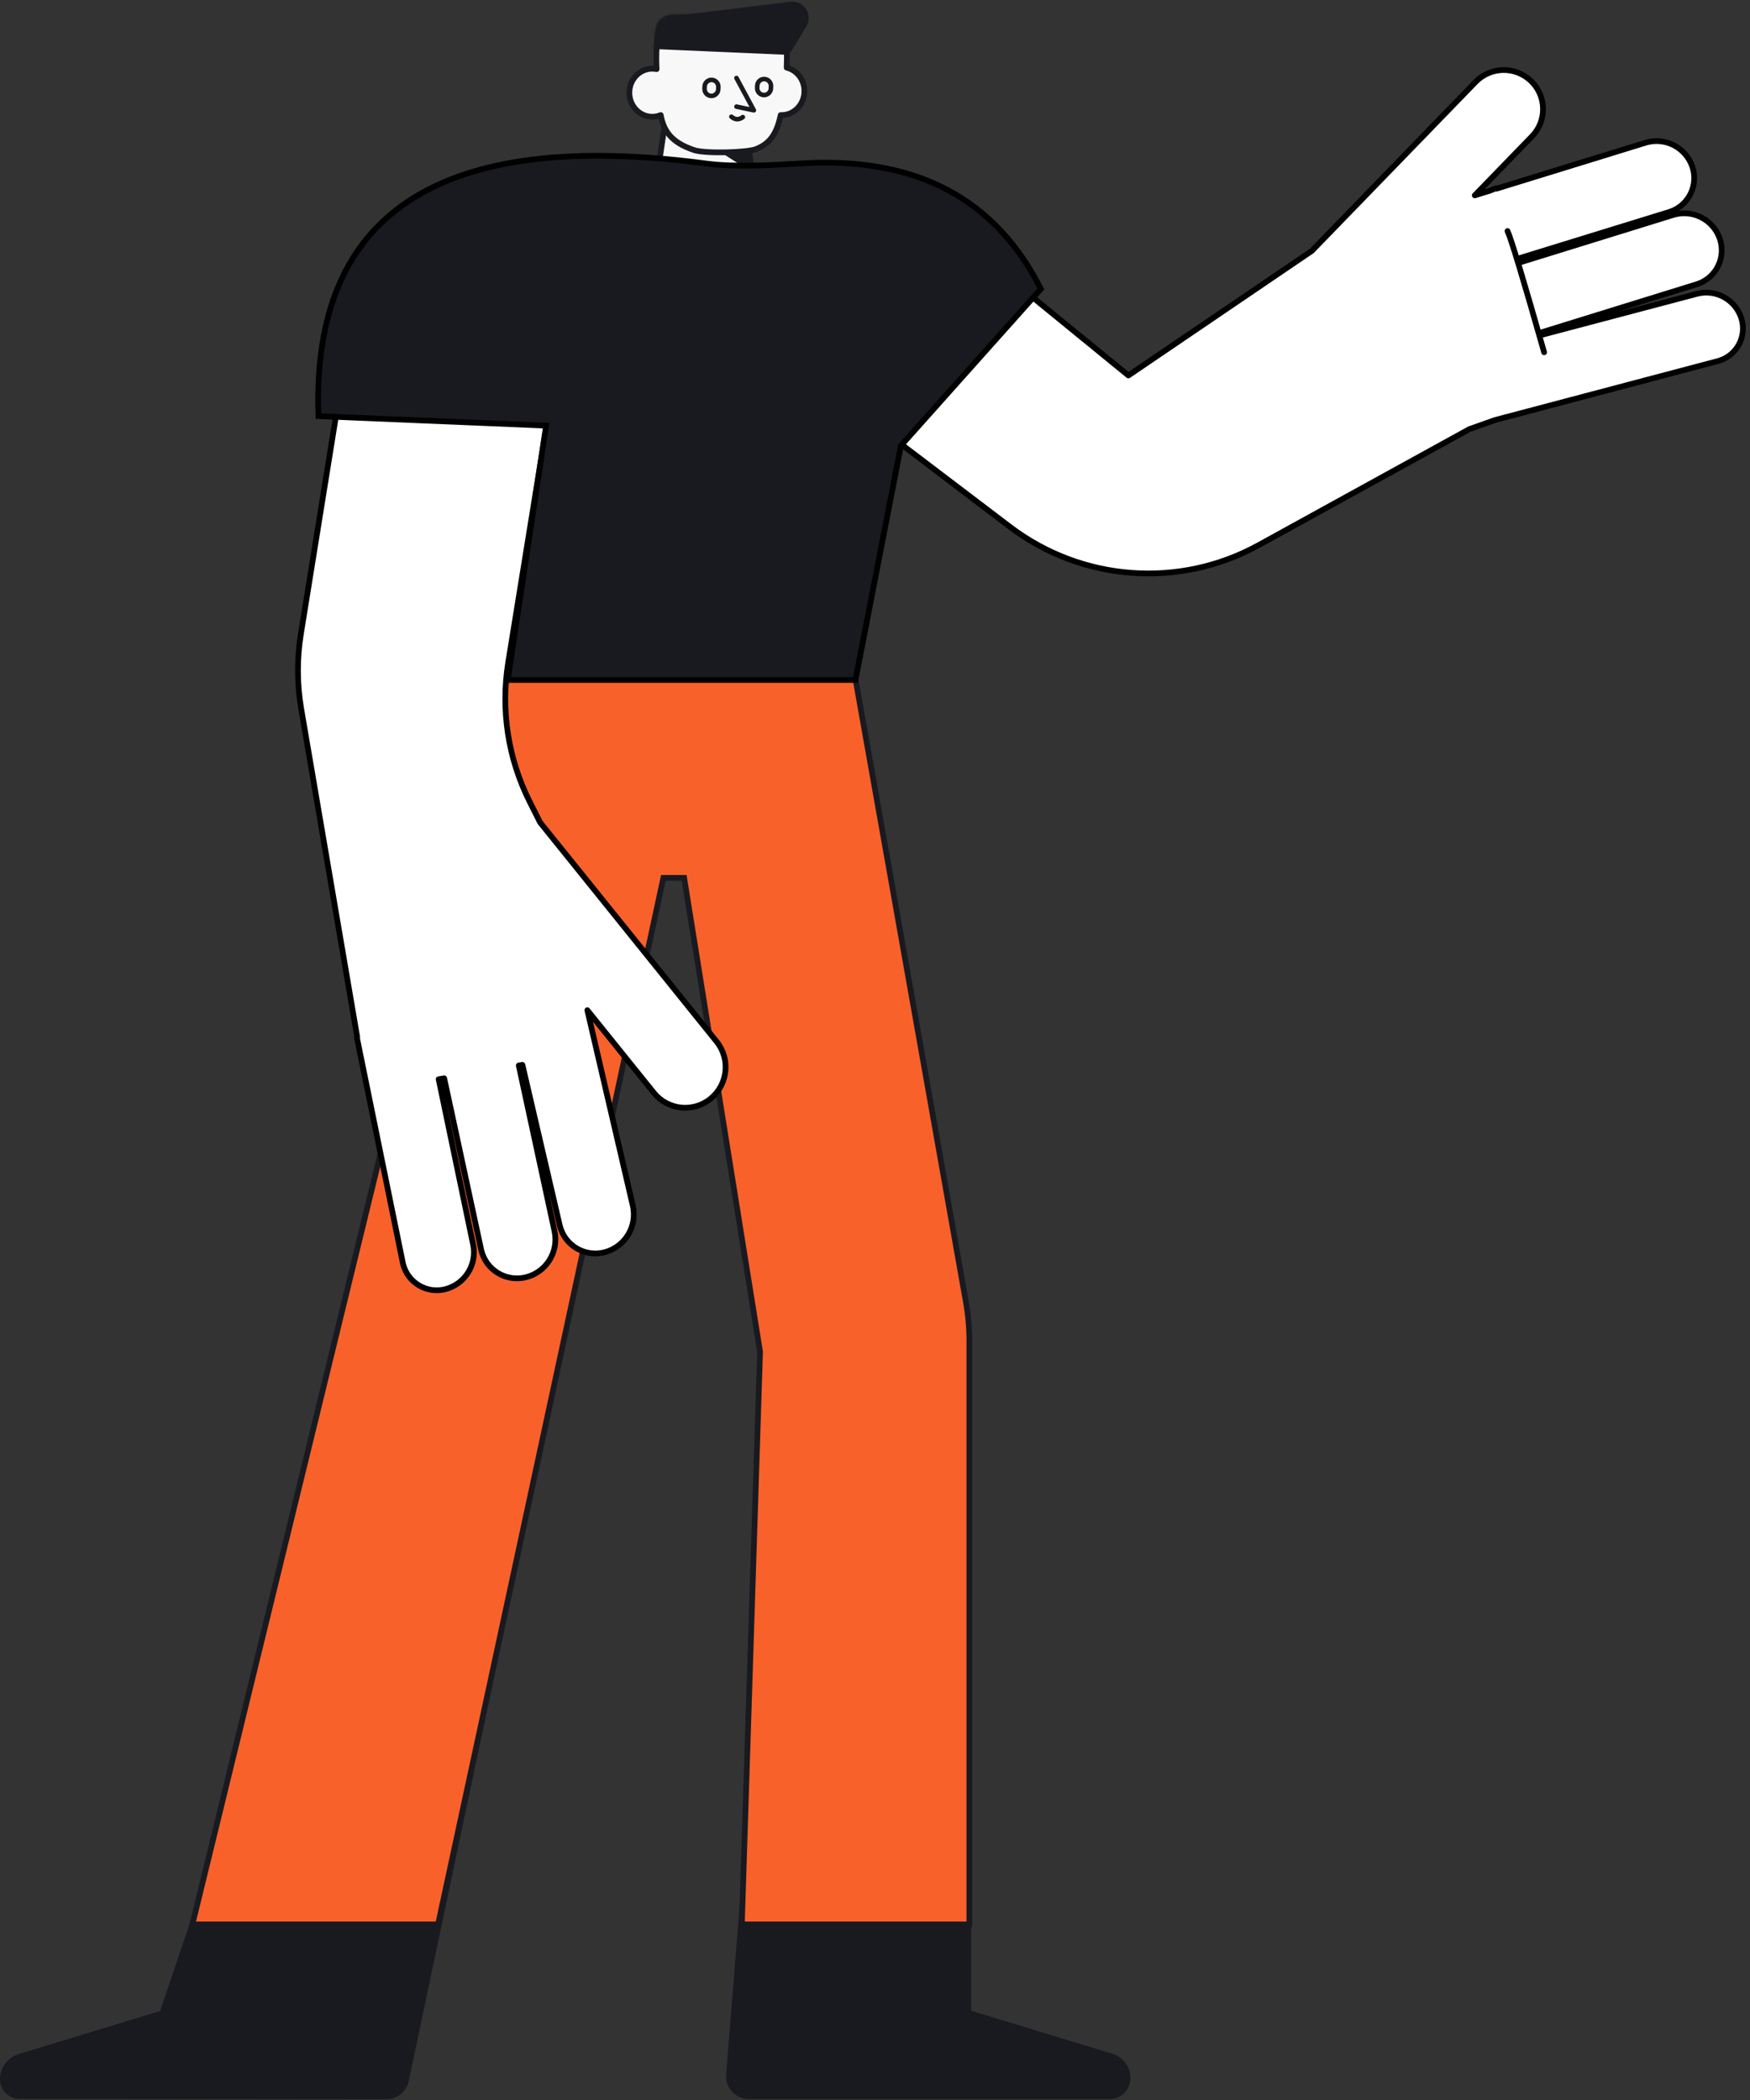 <?xml version="1.0" encoding="UTF-8"?> <svg xmlns="http://www.w3.org/2000/svg" width="765" height="918" viewBox="0 0 765 918" fill="none"><rect x="0" y="0" width="765" height="918" fill="#333333" stroke="none"/> <g clip-path="url(#clip0)"> <g clip-path="url(#clip1)"> <path fill-rule="evenodd" clip-rule="evenodd" d="M328.504 73.885L325.762 51.798L291.785 46.393L287.999 72.006C294.263 80.301 301.555 84.231 309.877 83.795C318.199 83.359 324.408 80.055 328.504 73.885Z" fill="#F8F8F8" stroke="#181A1F" stroke-width="2.5" stroke-linecap="round" stroke-linejoin="round"></path> <path fill-rule="evenodd" clip-rule="evenodd" d="M328.561 75.194L300.599 57.323L327.55 52.017L328.561 75.194Z" fill="#181A1F"></path> <path d="M337.499 7.493L293.822 7.76C290.895 7.777 288.408 9.905 287.937 12.794C286.994 18.576 286.692 24.386 287.031 30.223C286.414 30.099 285.776 30.033 285.123 30.033C279.6 30.033 275.123 34.734 275.123 40.533C275.123 46.332 279.6 51.033 285.123 51.033C286.43 51.033 287.678 50.77 288.822 50.291C290.146 57.256 293.396 62.255 303.416 65.608C308.334 67.253 326.504 66.716 330.432 65.193C337.219 62.562 339.688 57.594 341.28 50.306L341.365 50.309L341.641 50.313C347.163 50.313 351.641 45.612 351.641 39.813C351.641 34.826 348.33 30.651 343.89 29.58C344.101 24.252 343.976 18.729 343.516 13.012C343.264 9.881 340.64 7.474 337.499 7.493Z" fill="#F8F8F8"></path> <path d="M337.499 7.493L293.822 7.76C290.895 7.777 288.408 9.905 287.937 12.794C286.994 18.576 286.692 24.386 287.031 30.223C286.414 30.099 285.776 30.033 285.123 30.033C279.6 30.033 275.123 34.734 275.123 40.533C275.123 46.332 279.6 51.033 285.123 51.033C286.43 51.033 287.678 50.77 288.822 50.291C290.146 57.256 293.396 62.255 303.416 65.608C308.334 67.253 326.504 66.716 330.432 65.193C337.219 62.562 339.688 57.594 341.28 50.306L341.365 50.309L341.641 50.313C347.163 50.313 351.641 45.612 351.641 39.813C351.641 34.826 348.33 30.651 343.89 29.58C344.101 24.252 343.976 18.729 343.516 13.012C343.264 9.881 340.64 7.474 337.499 7.493Z" fill="#F8F8F8" stroke="#181A1F" stroke-width="2.5" stroke-linecap="round" stroke-linejoin="round"></path> <mask id="mask0" mask-type="alpha" maskUnits="userSpaceOnUse" x="273" y="6" width="80" height="62"> <path d="M337.499 7.493L293.822 7.759C290.895 7.777 288.408 9.905 287.937 12.794C286.994 18.576 286.692 24.386 287.031 30.223C286.414 30.098 285.776 30.032 285.123 30.032C279.6 30.032 275.123 34.734 275.123 40.532C275.123 46.331 279.6 51.032 285.123 51.032C286.43 51.032 287.678 50.769 288.822 50.291C290.146 57.256 293.396 62.255 303.416 65.608C308.334 67.253 326.504 66.716 330.432 65.193C337.219 62.562 339.688 57.594 341.28 50.306L341.365 50.309L341.641 50.313C347.163 50.313 351.641 45.612 351.641 39.813C351.641 34.826 348.33 30.651 343.89 29.579C344.101 24.251 343.976 18.728 343.516 13.012C343.264 9.881 340.64 7.474 337.499 7.493Z" fill="white" stroke="black" stroke-width="2.5" stroke-linecap="round" stroke-linejoin="round"></path> </mask> <g mask="url(#mask0)"> <path fill-rule="evenodd" clip-rule="evenodd" d="M283.269 21.274L345.017 20.008C346.613 7.592 342.692 -0.158 333.254 -3.241C319.097 -7.865 299.08 -15.651 293.111 -6.063C289.132 0.33 285.852 9.442 283.269 21.274Z" fill="#181A1F"></path> </g> <path fill-rule="evenodd" clip-rule="evenodd" d="M311.126 34.924C312.782 34.981 314.077 36.371 314.02 38.026L313.985 39.026C313.927 40.682 312.538 41.977 310.882 41.919C309.226 41.862 307.931 40.472 307.988 38.816L308.023 37.817C308.081 36.161 309.47 34.866 311.126 34.924ZM334.138 34.553C335.794 34.611 337.09 36 337.032 37.656L336.997 38.655C336.939 40.311 335.55 41.606 333.894 41.549C332.238 41.491 330.943 40.102 331.001 38.446L331.035 37.446C331.093 35.791 332.482 34.495 334.138 34.553Z" stroke="#181A1F" stroke-width="2" stroke-linecap="round" stroke-linejoin="round"></path> <path d="M319.729 51.018C321.348 52.409 323.013 52.467 324.725 51.193" stroke="#181A1F" stroke-width="2" stroke-linecap="round" stroke-linejoin="round"></path> <path d="M321.941 34.095L329.542 48.217L321.948 46.612" stroke="#181A1F" stroke-width="2" stroke-linecap="round" stroke-linejoin="round"></path> <path fill-rule="evenodd" clip-rule="evenodd" d="M294.501 7L345.531 0.767C349.435 0.291 352.986 3.069 353.463 6.973C353.655 8.547 353.317 10.14 352.501 11.5L346.226 21.958C345.471 23.216 344.088 23.96 342.622 23.897L287.501 21.5L294.501 7Z" fill="#181A1F"></path> <g clip-path="url(#clip2)"> <path fill-rule="evenodd" clip-rule="evenodd" d="M130.306 701L220.654 710.596L178.675 909.745C177.699 914.376 173.611 917.688 168.879 917.683L8.548 917.509C3.826 917.504 0 913.674 0 908.952C0 903.874 3.32 899.393 8.178 897.914L70 879.096L130.306 701ZM424.5 701L424.558 879L486.279 897.787C491.146 899.269 494.383 903.87 494.133 908.952C493.896 913.793 489.901 917.596 485.054 917.596H327.392C321.869 917.596 317.392 913.119 317.392 907.596C317.392 907.329 317.403 907.063 317.424 906.797L333.152 710.596L424.5 701Z" fill="#181A1F"></path> <path fill-rule="evenodd" clip-rule="evenodd" d="M216.982 296.75H373.952L422.233 569.057C423.243 574.748 423.75 580.517 423.75 586.297V841.246H324.29L332.253 590.92L299.066 383.75H289.99L191.49 841.246H84.092L216.982 296.75Z" fill="#F9612B" stroke="#181A1F" stroke-width="2.5"></path> <path fill-rule="evenodd" clip-rule="evenodd" d="M341.136 136.317C342.324 148.547 348.563 159.725 358.348 167.157L441.511 230.321C472.986 254.226 515.588 257.35 550.214 238.292L642.361 187.574L653.547 183.616L750.934 157.854C751.14 157.8 751.344 157.741 751.548 157.678C759.324 155.256 763.664 146.989 761.243 139.213C758.682 130.991 750.101 126.246 741.776 128.448L673.38 146.54L673.077 145.527L741.686 124.273C741.826 124.229 741.965 124.184 742.104 124.137C750.235 121.364 754.578 112.525 751.805 104.394C748.929 95.962 739.866 91.349 731.356 93.985L663.891 114.885L663.364 113.127L729.668 92.684C729.821 92.636 729.974 92.587 730.127 92.534C738.232 89.756 742.551 80.933 739.773 72.827C736.881 64.39 727.811 59.775 719.288 62.403L654.175 82.479L654.106 82.245L651.149 83.412L644.685 85.405L669.71 59.59L669.754 59.545C676.287 52.754 676.078 41.953 669.288 35.42C662.465 28.855 651.618 29.045 645.028 35.843L573.473 109.666L493.272 164.134L414.134 99.523C399.809 87.828 379.369 87.358 364.522 98.384L354.746 105.643C345.144 112.773 339.979 124.413 341.136 136.317Z" fill="white" stroke="black" stroke-width="2.5" stroke-linecap="round" stroke-linejoin="round"></path> <path fill-rule="evenodd" clip-rule="evenodd" d="M310.63 480.289C303.09 486.429 292 485.294 285.86 477.754C285.84 477.729 285.82 477.704 285.799 477.679L256.753 441.608L276.616 527.018C278.705 535.999 273.292 545.018 264.384 547.4C255.842 549.683 247.067 544.61 244.784 536.068C244.739 535.9 244.697 535.731 244.657 535.561L228.362 465.492L226.778 465.765L242.407 538.23C244.349 547.233 238.783 556.149 229.842 558.358C221.236 560.484 212.537 555.231 210.411 546.626C210.373 546.472 210.337 546.317 210.304 546.161L194.173 471.368L191.759 471.783L206.822 544.045C208.639 552.76 203.277 561.361 194.652 563.566C186.547 565.638 178.296 560.747 176.224 552.642C176.162 552.401 176.106 552.158 176.057 551.915L157.474 460.727L157.417 460.741L157.112 458.95L156 453.5L156.144 453.279L131.676 309.897C129.829 299.075 129.777 288.022 131.521 277.183L151.265 154.526C155.432 128.632 178.415 110.021 204.61 111.327C227.361 112.462 244.885 131.825 243.751 154.577C243.675 156.096 243.515 157.609 243.272 159.11L222.168 289.56C218.809 310.323 222.082 331.618 231.522 350.414L236.082 359.49L313.254 455.323C319.395 462.95 318.223 474.106 310.63 480.289Z" fill="white" stroke="black" stroke-width="2.5" stroke-linecap="round" stroke-linejoin="round"></path> <path fill-rule="evenodd" clip-rule="evenodd" d="M238.735 186.069L221.953 297.25L373.969 297.25L393.838 194.812L455.003 126.3C445.162 106.774 431.721 92.417 414.659 83.254C397.339 73.954 376.306 70.004 351.569 71.361C350.31 71.43 348.974 71.508 347.574 71.59C336.391 72.245 321.156 73.13 308.614 71.477C250.262 63.785 206.913 69.189 178.633 87.88C150.733 106.321 137.661 137.709 139.203 181.912L238.735 186.069Z" fill="#181A1F" stroke="black" stroke-width="2.5"></path> <path d="M659 101C660.667 104.667 666 122.333 675 154" stroke="black" stroke-width="2.5" stroke-linecap="round" stroke-linejoin="round"></path> </g> </g> </g> <defs> <clipPath id="clip0"> <rect width="765" height="918" fill="white"></rect> </clipPath> <clipPath id="clip1"> <rect width="1180" height="1415" fill="white" transform="matrix(-1 0 0 1 945 -300)"></rect> </clipPath> <clipPath id="clip2"> <rect width="1180" height="1415" fill="white" transform="translate(-258 -304)"></rect> </clipPath> </defs> </svg> 